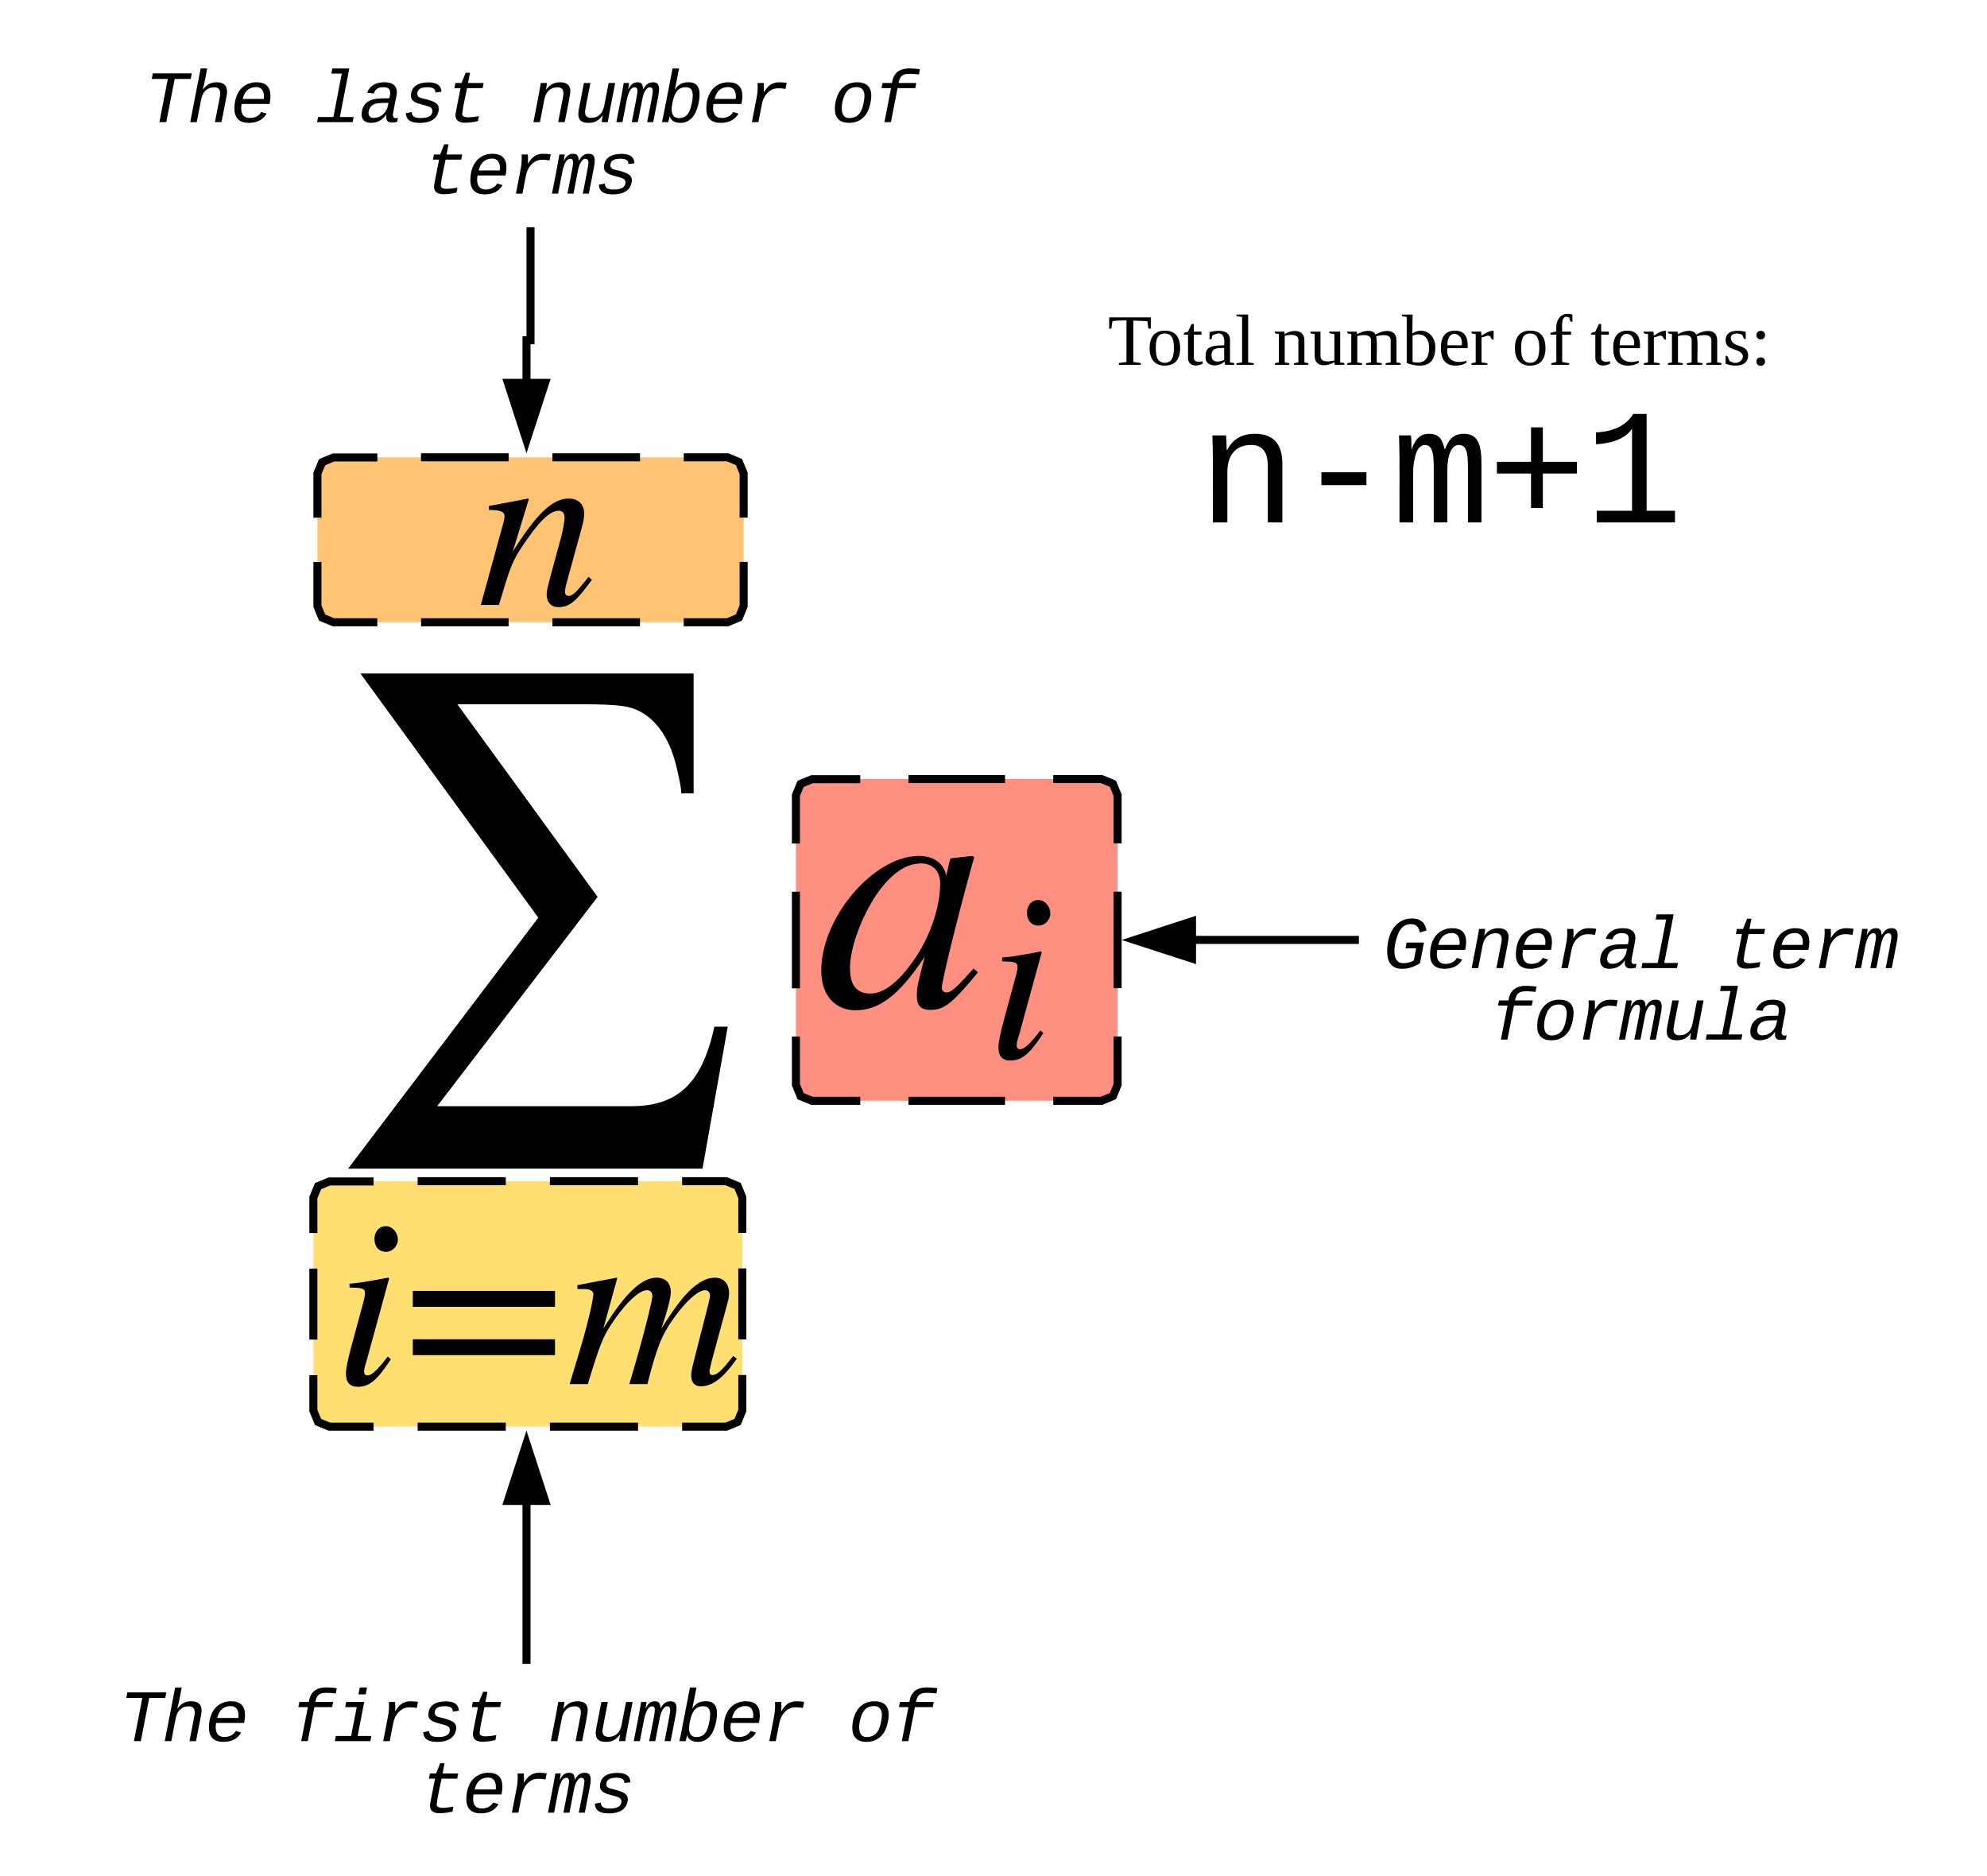 <svg xmlns="http://www.w3.org/2000/svg" xmlns:xlink="http://www.w3.org/1999/xlink" xmlns:lucid="lucid" width="494.13" height="466.49"><g transform="translate(0 0)" lucid:page-tab-id="0_0"><path d="M197.93 197.7c0-2.2 1.8-4 4-4h72c2.2 0 4 1.8 4 4v72c0 2.22-1.8 4-4 4h-72c-2.2 0-4-1.78-4-4z" fill="#ff8f80"/><path d="M225.93 193.7h24m12 0h12l2.83 1.18 1.17 2.83v12m0 12v24m0 12v12l-1.17 2.84-2.83 1.17h-12m-12 0h-24m-12 0h-12l-2.83-1.16-1.17-2.83v-12m0-12v-24m0-12v-12l1.17-2.82 2.83-1.17h12" stroke="#000" stroke-width="2" fill="none"/><path d="M78.93 117.7c0-2.2 1.8-4 4-4h98c2.2 0 4 1.8 4 4v33c0 2.22-1.8 4-4 4h-98c-2.2 0-4-1.78-4-4z" fill="#ffc374"/><path d="M104.7 113.7h21.8m10.88 0h21.78m10.88 0h10.9l2.82 1.18 1.17 2.83v11m0 11v11l-1.17 2.84-2.83 1.17h-10.9m-10.87 0h-21.78m-10.9 0h-21.77m-10.88 0h-10.9l-2.82-1.16-1.17-2.83v-11m0-11v-11l1.17-2.82 2.83-1.17h10.9" stroke="#000" stroke-width="2" fill="none"/><path d="M77.93 297.7c0-2.2 1.8-4 4-4h98.67c2.2 0 4 1.8 4 4v53c0 2.22-1.8 4-4 4H81.93c-2.2 0-4-1.78-4-4z" fill="#ffdf71"/><path d="M103.86 293.7h21.92m10.97 0h21.92m10.97 0h10.96l2.83 1.18 1.17 2.83v8.84m0 8.84v17.66m0 8.84v8.83l-1.17 2.84-2.83 1.17h-10.96m-10.97 0h-21.92m-10.97 0h-21.92m-10.96 0H81.93l-2.83-1.16-1.17-2.83v-8.82m0-8.84v-17.66m0-8.84v-8.83l1.17-2.82 2.83-1.17H92.9" stroke="#000" stroke-width="2" fill="none"/><path d="M78.93 114.03H440.4V354.7H78.93z" fill="#fff" fill-opacity="0"/><path d="M180.98 255.27l-6.28 35.3H86.57l47.3-62.4-44.24-60.7h82.86v29.8h-3.07c0-1.6-.6-3.8-.93-5.5-2.38-11.13-8.06-15.54-13.75-16.22-2.38-.34-6.03-.43-9-.43h-32L148.62 223l-39.9 52.05h48.22c11.8 0 17.66-5.86 20.72-19.78h3.3M98.94 308.2c0 1.68-1.38 3.06-2.94 3.06-1.74 0-2.88-1.26-2.88-3.18 0-1.87 1.2-3.2 2.82-3.2 1.62 0 3 1.57 3 3.32m-2.52 29.1l.78.67c-3.3 5.04-5.22 6.85-8.22 6.85-2 0-2.95-1.1-2.95-3.3 0-1.2.42-3.3 1.33-6.67l2.88-10.63c.3-1.08.54-2.16.54-2.64 0-1.2-.6-1.38-3.85-1.44v-.96c2.35-.18 3.55-.36 9.6-1.5l.25.18-5.64 20.6c-.3 1-.6 1.8-.6 2.63 0 .6.36.9.84.9 1.02 0 2.46-1.27 5.04-4.7M138.02 324.94h-35.36v-3.96h35.36v3.96m0 12h-35.36V333h35.36v3.95M183.23 337.85l-.3.42c-3.18 4.44-5.83 6.43-8.65 6.43-1.56 0-2.4-.97-2.4-2.77 0-.6.18-1.62.78-3.96l3.48-13.63c.3-1.2.42-1.98.42-2.28 0-.72-.54-1.26-1.2-1.26-1.8 0-4.86 2.82-7.86 7.03-2.94 4.14-4.14 7.08-6.5 16.32h-4.5l1.63-5.58c2.64-9.12 4.1-15.5 4.1-16.27 0-.96-.55-1.5-1.34-1.5-2.05 0-5.6 3.48-8.95 8.6-2.04 3.1-2.88 5.27-5.76 14.75h-4.52l2.6-8.64c2.4-7.97 3.3-12.96 3.3-13.68 0-.9-.85-1.32-2.47-1.32h-1.5v-.96l9.73-1.86.18.12-3.47 12.55c5.34-8.7 9.54-12.67 13.2-12.67 2.4 0 3.6 1.44 3.6 3.6 0 1.14-.77 4.5-2.4 9.13 4.2-6.66 6.67-9.66 9.6-11.52 1.45-.9 2.6-1.2 3.8-1.2 2.22 0 3.48 1.62 3.48 3.78 0 .42-.1 1.38-.17 1.68l-4.1 15.07c-.35 1.4-.6 2.47-.6 2.7 0 .67.25.97.73.97 1.02 0 2.1-.96 3.9-3.18l1.27-1.57M146.35 143.4l.84.78c-4.1 5.58-5.6 6.78-8.4 6.78-1.52 0-2.84-.96-2.84-3.24 0-.6.12-1.38.96-4.5l2.65-9.73c.48-1.87.84-4.03.84-4.75 0-1.08-.53-1.74-1.43-1.74-2.4 0-5.1 2.95-8.9 8.53-2.7 4.03-3.17 5.4-6 14.9h-4.5l5.77-21.02c.06-.3.12-.65.12-1 0-1.2-.84-1.57-3.9-1.63v-.96c4.86-.95 6.54-1.2 9.72-1.85l.24.12-4.02 13.1c6-9.62 10.02-13.22 13.87-13.22 2.58 0 3.9 1.5 3.9 3.66 0 1.1-.24 2.35-.6 3.6l-3.36 12.2c-.6 2.16-.83 3.18-.83 3.66 0 .54.24 1.08.96 1.08.84 0 1.92-.96 3.66-3.18.4-.48.83-1.02 1.25-1.56M242.1 240.83l1.1.94c-6.36 7.72-8.4 9.34-11.8 9.34-2.37 0-3.4-1-3.4-3.47 0-2.13.18-2.8 1.97-9.77-6.37 9.6-11.3 13.33-17.24 13.33-4.75 0-8.5-3.4-8.5-9.86 0-13.16 13-28.52 24.3-28.52 3.64 0 6.1 1.78 6.8 4.92l.92-4.07.25-.26 5.18-.58.6.25c-.17.77-.26.94-.5 1.78-4 14.52-7.57 29.12-7.57 30.82 0 .6.52 1.1 1.2 1.1.77 0 1.87-.67 4.42-3.47m-6.03-23.7c0-2.96-1.8-4.92-4.77-4.92-3.82 0-7.55 2.64-11.12 7.82-3.55 5.34-6.53 12.9-6.53 18.25 0 4.67 2.04 6.28 5.1 6.28 4.24 0 8.23-4.67 10.78-8.32 4-5.76 6.54-13.06 6.54-19.1M261.2 227.08c0 1.7-1.37 3.07-2.93 3.07-1.74 0-2.88-1.26-2.88-3.2 0-1.85 1.2-3.17 2.8-3.17 1.63 0 3 1.56 3 3.3m-2.5 29.12l.77.66c-3.3 5.04-5.22 6.84-8.22 6.84-1.98 0-2.95-1.08-2.95-3.3 0-1.2.42-3.3 1.33-6.66l2.88-10.63c.3-1.07.55-2.15.55-2.63 0-1.2-.6-1.38-3.84-1.44v-.96c2.35-.18 3.55-.36 9.6-1.5l.25.18-5.64 20.6c-.3 1-.6 1.8-.6 2.63 0 .6.37.9.85.9 1.02 0 2.46-1.26 5.04-4.68"/><path d="M10.93 413.7h240v40h-240z" stroke="#000" stroke-opacity="0" stroke-width="2" fill="#fff" fill-opacity="0"/><use xlink:href="#a" transform="matrix(1,0,0,1,15.933,418.711) translate(13.65 14.219)"/><use xlink:href="#b" transform="matrix(1,0,0,1,15.933,418.711) translate(56.324 14.219)"/><use xlink:href="#c" transform="matrix(1,0,0,1,15.933,418.711) translate(120.334 14.219)"/><use xlink:href="#d" transform="matrix(1,0,0,1,15.933,418.711) translate(195.013 14.219)"/><use xlink:href="#e" transform="matrix(1,0,0,1,15.933,418.711) translate(88.329 31.997)"/><path d="M130.93 413.7v-39.75" stroke="#000" stroke-width="2" fill="none"/><path/><path d="M135.57 373.2h-9.27l4.63-14.25z"/><path d="M136.94 374.2h-12.02l6-18.5zm-9.27-2h6.52l-3.27-10.02z"/><path d="M10.93 10.93h242V56.5h-242z" stroke="#000" stroke-opacity="0" stroke-width="2" fill="#fff" fill-opacity="0"/><use xlink:href="#a" transform="matrix(1,0,0,1,15.933,15.933) translate(19.984 14.441)"/><use xlink:href="#f" transform="matrix(1,0,0,1,15.933,15.933) translate(62.658 14.441)"/><use xlink:href="#c" transform="matrix(1,0,0,1,15.933,15.933) translate(116 14.441)"/><use xlink:href="#d" transform="matrix(1,0,0,1,15.933,15.933) translate(190.679 14.441)"/><use xlink:href="#e" transform="matrix(1,0,0,1,15.933,15.933) translate(89.329 32.219)"/><path d="M131.93 56.5v28.1h-1v9.87" stroke="#000" stroke-width="2" fill="none"/><path d="M132.93 56.5h-2 2zM130.93 109.47L126.3 95.2h9.27z"/><path d="M130.93 112.7l-6-18.5h12zm-3.26-16.5l3.26 10.04 3.26-10.03z"/><path d="M337.93 203.7h140v60h-140z" stroke="#000" stroke-opacity="0" stroke-width="2" fill="#fff" fill-opacity="0"/><g><use xlink:href="#g" transform="matrix(1,0,0,1,342.933,208.711) translate(65 14.219)"/><use xlink:href="#h" transform="matrix(1,0,0,1,342.933,208.711) translate(0.99 31.997)"/><use xlink:href="#i" transform="matrix(1,0,0,1,342.933,208.711) translate(86.337 31.997)"/><use xlink:href="#j" transform="matrix(1,0,0,1,342.933,208.711) translate(27.661 49.774)"/></g><path d="M337.93 233.7h-40.76" stroke="#000" stroke-width="2" fill="none"/><path/><path d="M296.43 238.35l-14.26-4.64 14.26-4.62z"/><path d="M297.43 239.72l-18.5-6 18.5-6.02zm-12.03-6l10.03 3.25v-6.52z"/><path d="M237.93 59.1h240v95.6h-240z" stroke="#000" stroke-opacity="0" stroke-width="2" fill="#fff" fill-opacity="0"/><g><use xlink:href="#k" transform="matrix(1,0,0,1,242.933,64.111) translate(32.55 26.6)"/><use xlink:href="#l" transform="matrix(1,0,0,1,242.933,64.111) translate(73.7 26.6)"/><use xlink:href="#m" transform="matrix(1,0,0,1,242.933,64.111) translate(133.1 26.6)"/><use xlink:href="#n" transform="matrix(1,0,0,1,242.933,64.111) translate(152.55 26.6)"/><use xlink:href="#o" transform="matrix(1,0,0,1,242.933,64.111) translate(54.99 65.792)"/></g><defs><path d="M836-1193L604 0H414l232-1193H203l30-156h1076l-30 156H836" id="p"/><path d="M909-793c2-119-62-175-179-170-208 9-312 151-348 336L260 0H80l288-1484h181c-40 197-71 402-123 587h3c84-115 190-205 379-205 182 0 290 76 289 259 0 38-4 79-13 122L944 0H763l135-695c7-39 11-71 11-98" id="q"/><path d="M726-1102c256 0 385 126 386 379 1 67-11 147-25 220H315c-7 39-13 78-13 121 2 164 74 267 238 267 154 0 260-65 317-166l149 45C916-82 760 20 514 20c-259 0-398-131-398-390 0-357 148-615 421-704 62-20 125-28 189-28zm202 461c22-192-41-335-226-328-212 9-312 142-358 328h584" id="r"/><g id="a"><use transform="matrix(0.009,0,0,0.009,0,0)" xlink:href="#p"/><use transform="matrix(0.009,0,0,0.009,10.668,0)" xlink:href="#q"/><use transform="matrix(0.009,0,0,0.009,21.337,0)" xlink:href="#r"/></g><path d="M1250-1318c-146-12-362-44-462 30-59 45-85 113-103 206h491l-27 142H658L475 0H295l183-940H216l27-142h262c39-288 215-425 565-400 70 5 148 8 208 19" id="s"/><path d="M668-142h380L1020 0H38l28-142h422l155-798H324l27-142h499zm23-1150l37-192h200l-37 192H691" id="t"/><path d="M523-832c93-143 191-271 425-270 69 0 147 7 203 17l-33 167c-114-19-266-34-366 15-148 73-248 213-284 395L369 0H189l136-701c21-116 30-253 22-381h171c8 76 8 174 0 250h5" id="u"/><path d="M706-965c-176 0-278 51-278 181 0 125 156 122 261 155 163 51 371 93 326 320C971-85 782 18 512 20c-227 2-392-53-402-268l165-31c1 144 117 166 263 165 166-2 306-45 306-201 0-97-96-115-178-141-139-45-315-63-388-174-17-26-26-59-26-98 0-260 204-371 480-371 203 0 355 61 361 260l-166 20c2-122-100-146-221-146" id="v"/><path d="M574 16c-199 5-309-85-269-285l131-671H268l27-142h170l113-282h120l-55 282h432l-27 142H616c-43 233-105 457-132 696-16 144 198 111 324 99 46-6 96-14 136-22L918-30C819-5 700 13 574 16" id="w"/><g id="b"><use transform="matrix(0.009,0,0,0.009,0,0)" xlink:href="#s"/><use transform="matrix(0.009,0,0,0.009,10.668,0)" xlink:href="#t"/><use transform="matrix(0.009,0,0,0.009,21.337,0)" xlink:href="#u"/><use transform="matrix(0.009,0,0,0.009,32.005,0)" xlink:href="#v"/><use transform="matrix(0.009,0,0,0.009,42.674,0)" xlink:href="#w"/></g><path d="M815-1102c202-2 311 102 279 314-40 267-101 525-150 788H763l135-695c7-39 11-71 11-98 2-119-62-175-179-170-208 9-312 151-348 336L260 0H80c67-361 144-713 204-1082h170c-6 58-17 130-28 185h3c86-116 194-203 386-205" id="x"/><path d="M419 20c-186 0-282-64-284-243 0-40 5-86 15-138l140-721h180c-47 251-101 497-144 752-25 145 40 219 181 211 211-12 308-150 344-336l122-627h181C1087-721 1010-369 950 0H780c6-58 18-129 28-185h-3C720-71 616 20 419 20" id="y"/><path d="M1000-783c14-86 16-180-76-180-43 0-83 29-120 85s-67 140-88 251L594 0H426c49-261 107-518 150-783 14-86 14-191-77-180-103 13-137 116-173 209-17 43-28 93-39 147L169 0H0c67-361 144-713 204-1082h149c-6 55-18 122-28 175h2c54-95 112-192 254-195 127-2 153 72 158 196 61-99 122-196 274-196 124 0 168 64 168 192 0 67-10 125-22 189L1019 0H851c49-261 106-518 149-783" id="z"/><path d="M809-1104c212 0 310 122 306 343-4 250-95 524-208 640C818-30 715 20 589 20c-161 0-261-59-300-184-11 55-26 116-41 164H74c18-68 35-148 49-223l245-1261h180c-39 193-73 391-116 580h4c79-124 190-200 373-200zM348-430c-24 189 33 326 217 317 240-12 292-213 339-427 14-65 21-126 22-196 0-150-52-229-193-229-257 0-320 212-371 441-7 34-11 65-14 94" id="A"/><g id="c"><use transform="matrix(0.009,0,0,0.009,0,0)" xlink:href="#x"/><use transform="matrix(0.009,0,0,0.009,10.668,0)" xlink:href="#y"/><use transform="matrix(0.009,0,0,0.009,21.337,0)" xlink:href="#z"/><use transform="matrix(0.009,0,0,0.009,32.005,0)" xlink:href="#A"/><use transform="matrix(0.009,0,0,0.009,42.674,0)" xlink:href="#r"/><use transform="matrix(0.009,0,0,0.009,53.342,0)" xlink:href="#u"/></g><path d="M724-1102c292 0 423 159 388 460-35 307-154 537-400 628-65 24-136 34-212 34-254-2-388-131-388-387 0-255 97-480 226-595 103-92 231-140 386-140zM381-747C294-559 211-98 524-113c294-14 359-254 399-525 28-194-32-337-222-331-174 5-260 94-320 222" id="B"/><g id="d"><use transform="matrix(0.009,0,0,0.009,0,0)" xlink:href="#B"/><use transform="matrix(0.009,0,0,0.009,10.668,0)" xlink:href="#s"/></g><g id="e"><use transform="matrix(0.009,0,0,0.009,0,0)" xlink:href="#w"/><use transform="matrix(0.009,0,0,0.009,10.668,0)" xlink:href="#r"/><use transform="matrix(0.009,0,0,0.009,21.337,0)" xlink:href="#u"/><use transform="matrix(0.009,0,0,0.009,32.005,0)" xlink:href="#z"/><use transform="matrix(0.009,0,0,0.009,42.674,0)" xlink:href="#v"/></g><path d="M659-142h380L1011 0H29l28-142h422l233-1200H423l27-142h469" id="C"/><path d="M948-272c-17 76-19 161 70 161 21 0 42-3 60-7L1056-6c-45 10-88 14-142 16-138 6-175-86-155-217h-6C661-83 550 15 337 20 138 24 42-104 82-302c49-247 238-349 523-354l236-4c9-47 22-94 22-148 0-118-65-155-184-157-151-3-231 57-266 172l-185-17c67-189 220-292 480-292 245 0 377 119 330 364zm-678-27c-21 109 31 185 140 182 176-5 282-102 348-217 37-66 43-123 59-200-145 7-304-9-409 44-71 36-119 96-138 191" id="D"/><g id="f"><use transform="matrix(0.009,0,0,0.009,0,0)" xlink:href="#C"/><use transform="matrix(0.009,0,0,0.009,10.668,0)" xlink:href="#D"/><use transform="matrix(0.009,0,0,0.009,21.337,0)" xlink:href="#v"/><use transform="matrix(0.009,0,0,0.009,32.005,0)" xlink:href="#w"/></g><path d="M404-910c-91 237-198 789 172 775 112-4 203-35 275-74l65-336H623l31-160h479l-111 572C890-56 737 20 530 20c-288 0-414-182-414-471 0-410 145-744 442-874 111-49 295-62 416-19 132 46 202 153 226 305l-182 56c-23-138-86-231-243-231-216 0-307 139-371 304" id="E"/><g id="h"><use transform="matrix(0.009,0,0,0.009,0,0)" xlink:href="#E"/><use transform="matrix(0.009,0,0,0.009,10.668,0)" xlink:href="#r"/><use transform="matrix(0.009,0,0,0.009,21.337,0)" xlink:href="#x"/><use transform="matrix(0.009,0,0,0.009,32.005,0)" xlink:href="#r"/><use transform="matrix(0.009,0,0,0.009,42.674,0)" xlink:href="#u"/><use transform="matrix(0.009,0,0,0.009,53.342,0)" xlink:href="#D"/><use transform="matrix(0.009,0,0,0.009,64.01,0)" xlink:href="#C"/></g><g id="i"><use transform="matrix(0.009,0,0,0.009,0,0)" xlink:href="#w"/><use transform="matrix(0.009,0,0,0.009,10.668,0)" xlink:href="#r"/><use transform="matrix(0.009,0,0,0.009,21.337,0)" xlink:href="#u"/><use transform="matrix(0.009,0,0,0.009,32.005,0)" xlink:href="#z"/></g><g id="j"><use transform="matrix(0.009,0,0,0.009,0,0)" xlink:href="#s"/><use transform="matrix(0.009,0,0,0.009,10.668,0)" xlink:href="#B"/><use transform="matrix(0.009,0,0,0.009,21.337,0)" xlink:href="#u"/><use transform="matrix(0.009,0,0,0.009,32.005,0)" xlink:href="#z"/><use transform="matrix(0.009,0,0,0.009,42.674,0)" xlink:href="#y"/><use transform="matrix(0.009,0,0,0.009,53.342,0)" xlink:href="#C"/><use transform="matrix(0.009,0,0,0.009,64.01,0)" xlink:href="#D"/></g><path d="M55 0v-9l38-5v-207c-22 1-53 0-70 4l-5 37H7v-56h207v56h-12l-5-37-70-3v206l37 5v9H55" id="F"/><path d="M90-170c52 0 76 32 76 87 0 54-24 87-77 87-51 0-75-34-75-87 0-54 24-87 76-87zM89-10c39 0 46-35 46-73 0-39-7-73-46-73-39 1-44 34-44 73s6 72 44 73" id="G"/><path d="M54-38c-1 25 24 26 44 20v12C71 10 25 9 25-35v-115H4c-2-14 14-10 21-15l18-38h11v38h38v15H54v112" id="H"/><path d="M32-163c41-10 102-14 102 39v112c8 3 24-2 21 12h-45l-4-17C83 13 3 13 13-46c-2-50 45-50 92-51 4-36-5-70-42-56-6 2-12 4-16 6-4 7 0 23-15 20v-36zM42-47c0 41 41 33 63 22v-59c-34 1-63-1-63 37" id="I"/><path d="M65-12l28 4v8H7v-8l28-4v-226l-28-4v-8h58v238" id="J"/><g id="k"><use transform="matrix(0.05,0,0,0.05,0,0)" xlink:href="#F"/><use transform="matrix(0.05,0,0,0.05,9.7,0)" xlink:href="#G"/><use transform="matrix(0.05,0,0,0.05,18.7,0)" xlink:href="#H"/><use transform="matrix(0.05,0,0,0.05,23.7,0)" xlink:href="#I"/><use transform="matrix(0.05,0,0,0.05,31.65,0)" xlink:href="#J"/></g><path d="M125-118c4-37-41-34-68-26v132l23 4v8H8C5-13 21-9 28-12v-141c-7-3-23 1-20-12h47l2 13c31-23 98-29 98 31v109c7 3 23-1 20 12h-72v-8l22-4v-106" id="K"/><path d="M124-13C89 8 26 15 26-45v-108c-8-3-24 2-21-12h50v118c-3 37 42 32 69 25v-131l-25-4v-8h54v153c8 3 24-2 21 12h-48" id="L"/><path d="M126-118c4-37-42-32-68-25v131l24 4v8H8C5-13 21-9 28-12v-141c-7-3-23 1-20-12h48l1 13c22-15 77-30 92 2 32-22 104-36 104 29v109c8 3 24-2 21 12h-75v-8l25-4v-106c3-39-45-31-72-24 7 37 1 88 3 130l25 4v8h-78v-8l24-4v-106" id="M"/><path d="M53-14c58 12 82-15 82-73 0-52-35-77-82-58v131zM89 4C64 4 42-2 24-9v-229l-24-4v-8h53l-1 94c48-33 114-4 114 69 0 57-23 91-77 91" id="N"/><path d="M84-170c49 0 66 33 63 87H46c-8 60 38 80 95 63v10C128-2 108 4 88 4 34 4 14-29 14-84c-1-54 22-86 70-86zm33 73c12-57-57-82-69-24-1 7-2 15-2 24h71" id="O"/><path d="M57-145c16-10 35-24 60-25v45c-19 1-8-30-40-17l-20 6v124l29 4v8H7v-8l21-4v-141c-8-3-24 2-21-12h48" id="P"/><g id="l"><use transform="matrix(0.05,0,0,0.05,0,0)" xlink:href="#K"/><use transform="matrix(0.05,0,0,0.05,9,0)" xlink:href="#L"/><use transform="matrix(0.05,0,0,0.05,18,0)" xlink:href="#M"/><use transform="matrix(0.05,0,0,0.05,32,0)" xlink:href="#N"/><use transform="matrix(0.05,0,0,0.05,41,0)" xlink:href="#O"/><use transform="matrix(0.05,0,0,0.05,48.95,0)" xlink:href="#P"/></g><path d="M103-236c-39-15-35 32-34 71h44v15H69v136l35 6v8H15v-8l25-6v-136H11v-9l29-7c-6-59 23-100 80-84v36c-15 2-12-14-17-22" id="Q"/><g id="m"><use transform="matrix(0.05,0,0,0.05,0,0)" xlink:href="#G"/><use transform="matrix(0.05,0,0,0.05,9,0)" xlink:href="#Q"/></g><path d="M41-130c7 48 86 23 86 84 0 56-69 57-112 41v-40c20 0 9 29 31 31 35 19 77-26 41-50-27-18-72-13-72-59 0-50 58-52 100-41v36c-19 1-8-25-28-25-21-7-50-1-46 23" id="R"/><path d="M50-37c14 0 21 9 21 21S62 5 50 5C37 5 28-4 28-16s8-21 22-21zm0-132c12 0 21 9 21 21 0 13-9 22-21 22-13 0-22-9-22-22 0-12 9-21 22-21" id="S"/><g id="n"><use transform="matrix(0.05,0,0,0.05,0,0)" xlink:href="#H"/><use transform="matrix(0.05,0,0,0.05,5,0)" xlink:href="#O"/><use transform="matrix(0.05,0,0,0.05,12.95,0)" xlink:href="#P"/><use transform="matrix(0.05,0,0,0.05,18.9,0)" xlink:href="#M"/><use transform="matrix(0.05,0,0,0.05,32.9,0)" xlink:href="#R"/><use transform="matrix(0.05,0,0,0.05,39.9,0)" xlink:href="#S"/></g><path d="M706-1102c241 0 344 136 343 381V0H868v-695c1-168-57-273-220-268-190 6-283 138-283 336V0H185c-3-360 6-732-6-1082h170c4 54 7 126 8 185h3c63-121 164-204 346-205" id="T"/><path d="M334-464v-160h560v160H334" id="U"/><path d="M904-1102c199 0 220 177 220 381V0H956v-686c-3-114 0-215-60-264-70-33-125-4-158 71-26 56-39 140-39 252V0H531v-686c-3-114-1-215-61-264-78-41-136 24-157 84-24 69-39 159-39 259V0H105c-3-360 6-732-6-1082h149c6 50 3 123 8 175 36-100 83-195 216-195 135 0 166 79 196 196 42-105 93-196 236-196" id="V"/><path d="M687-608v428H540v-428H116v-146h424v-428h147v428h424v146H687" id="W"/><path d="M148-1120c216-7 379-89 463-229h166v1204h353V0H157v-145h439v-1021c-79 124-254 184-448 194v-148" id="X"/><g id="o"><use transform="matrix(0.02,0,0,0.02,0,0)" xlink:href="#T"/><use transform="matrix(0.02,0,0,0.02,24.004,0)" xlink:href="#U"/><use transform="matrix(0.02,0,0,0.02,48.008,0)" xlink:href="#V"/><use transform="matrix(0.02,0,0,0.02,72.012,0)" xlink:href="#W"/><use transform="matrix(0.02,0,0,0.02,96.016,0)" xlink:href="#X"/></g></defs></g></svg>